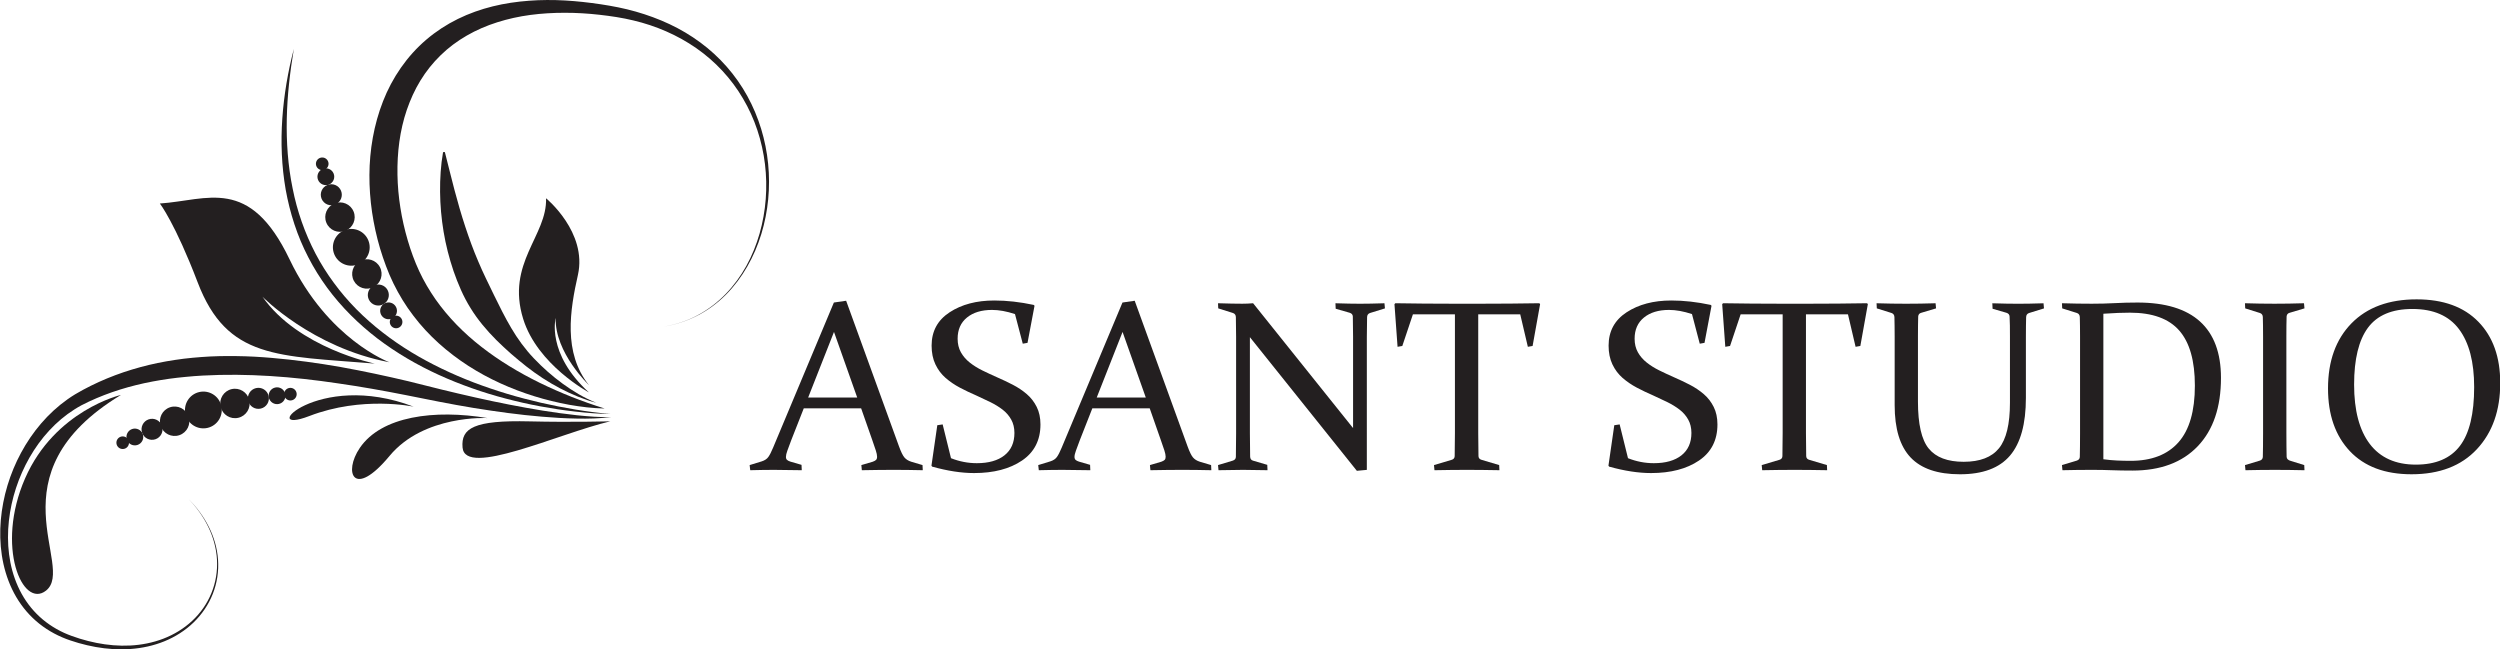 <?xml version="1.0" encoding="utf-8"?>
<!-- Generator: Adobe Illustrator 16.0.3, SVG Export Plug-In . SVG Version: 6.00 Build 0)  -->
<!DOCTYPE svg PUBLIC "-//W3C//DTD SVG 1.1//EN" "http://www.w3.org/Graphics/SVG/1.1/DTD/svg11.dtd">
<svg version="1.1" id="ASANT_STUDIO" xmlns="http://www.w3.org/2000/svg" xmlns:xlink="http://www.w3.org/1999/xlink" x="0px"
	 y="0px" width="455.025px" height="118.188px" viewBox="0 0 455.025 118.188" enable-background="new 0 0 455.025 118.188"
	 xml:space="preserve">
<g>
	<g id="Flower">
		<path fill="#231F20" d="M111.236,75.896c-1.045,0.058-2.089,0.008-3.13-0.054c-1.042-0.067-2.081-0.154-3.118-0.264
			c-2.073-0.223-4.137-0.516-6.194-0.839c-4.113-0.672-8.204-1.478-12.268-2.396c-2.031-0.463-4.063-0.926-6.085-1.426l-6.091-1.521
			c-4.088-0.966-8.203-1.85-12.354-2.596c-4.152-0.73-8.346-1.303-12.572-1.663c-2.112-0.181-4.235-0.3-6.365-0.324
			c-2.13-0.034-4.267,0.007-6.397,0.17c-1.065,0.077-2.133,0.179-3.197,0.304c-1.063,0.135-2.124,0.295-3.181,0.479
			c-2.114,0.366-4.207,0.874-6.266,1.495c-2.061,0.623-4.078,1.382-6.036,2.268c-0.979,0.443-1.942,0.924-2.888,1.432
			c-0.953,0.508-1.903,1.078-2.797,1.711c-3.587,2.535-6.424,5.955-8.464,9.734C1.79,86.195,0.52,90.381,0.147,94.654
			c-0.184,2.139-0.135,4.299,0.188,6.421c0.324,2.122,0.93,4.214,1.86,6.158c0.928,1.944,2.192,3.737,3.748,5.231
			c1.552,1.5,3.389,2.682,5.353,3.526c0.491,0.214,0.99,0.403,1.497,0.574c0.503,0.169,1.003,0.327,1.518,0.476
			c1.017,0.291,2.05,0.53,3.092,0.719c2.084,0.373,4.217,0.52,6.333,0.369c2.115-0.15,4.215-0.603,6.181-1.403
			c1.963-0.8,3.791-1.952,5.313-3.427s2.739-3.26,3.509-5.229c0.772-1.966,1.093-4.104,0.944-6.203
			c-0.146-2.103-0.752-4.155-1.699-6.022c-0.945-1.875-2.221-3.564-3.688-5.053c1.443,1.51,2.691,3.215,3.604,5.094
			c0.914,1.873,1.48,3.92,1.594,5.996c0.115,2.074-0.232,4.168-1.02,6.084c-0.781,1.916-1.998,3.646-3.512,5.051
			c-1.512,1.408-3.31,2.494-5.229,3.232c-1.926,0.739-3.974,1.141-6.029,1.244c-2.062,0.107-4.131-0.076-6.153-0.479
			c-1.012-0.202-2.013-0.457-3-0.76c-0.982-0.308-1.964-0.646-2.888-1.068c-1.858-0.848-3.565-2.012-4.99-3.453
			c-1.43-1.438-2.575-3.146-3.403-4.994c-1.667-3.709-2.095-7.898-1.651-11.939c0.446-4.053,1.752-8.006,3.763-11.533
			c2.016-3.52,4.79-6.616,8.164-8.745c0.838-0.54,1.712-0.998,2.633-1.423c0.924-0.43,1.859-0.83,2.809-1.196
			c1.896-0.731,3.844-1.332,5.816-1.819c1.974-0.49,3.979-0.853,5.994-1.142c1.008-0.14,2.021-0.255,3.037-0.347
			c1.015-0.101,2.032-0.18,3.052-0.235c8.167-0.447,16.438,0.196,24.642,1.421c4.106,0.587,8.203,1.314,12.288,2.124l6.151,1.222
			c2.063,0.395,4.126,0.784,6.2,1.119c4.146,0.672,8.313,1.251,12.501,1.598c2.095,0.183,4.191,0.305,6.291,0.342
			c1.052,0.02,2.104,0.021,3.151-0.021C109.149,76.115,110.201,76.057,111.236,75.896"/>
		<path fill="#231F20" d="M111.113,75.353c-4.266-0.371-8.483-1.103-12.644-2.046c-2.077-0.483-4.143-1.018-6.181-1.633
			c-2.039-0.614-4.055-1.301-6.041-2.053c-3.971-1.521-7.814-3.352-11.434-5.545c-1.807-1.104-3.55-2.304-5.214-3.601
			c-1.667-1.292-3.253-2.688-4.73-4.186c-1.479-1.499-2.852-3.103-4.093-4.797c-1.25-1.689-2.373-3.474-3.348-5.334
			c-1.947-3.728-3.354-7.739-4.17-11.885c-0.854-4.139-1.146-8.395-1.06-12.646c0.087-4.255,0.578-8.507,1.289-12.731
			c-1.08,4.146-1.807,8.396-2.104,12.694c-0.298,4.296-0.13,8.647,0.614,12.922c0.77,4.264,2.104,8.459,4.121,12.324
			c0.999,1.937,2.15,3.792,3.438,5.551c1.295,1.752,2.722,3.404,4.257,4.944c1.536,1.541,3.177,2.971,4.898,4.292
			c1.728,1.313,3.537,2.516,5.399,3.615c3.729,2.204,7.689,3.977,11.754,5.408c2.029,0.725,4.094,1.35,6.173,1.896
			c2.08,0.547,4.179,1.027,6.29,1.416c2.113,0.39,4.235,0.718,6.368,0.951C106.831,75.156,108.972,75.321,111.113,75.353"/>
		<path fill="#231F20" d="M110.058,74.352c-4.12-1.268-8.071-2.848-11.848-4.689c-3.771-1.853-7.345-4.006-10.57-6.521
			c-3.23-2.504-6.079-5.409-8.369-8.659c-1.131-1.633-2.145-3.34-2.974-5.134c-0.416-0.902-0.791-1.798-1.141-2.749
			c-0.35-0.946-0.666-1.905-0.949-2.874c-0.567-1.938-1.022-3.911-1.331-5.906c-0.318-1.99-0.499-4.004-0.534-6.013
			c-0.068-4.013,0.417-8.039,1.694-11.787c0.646-1.869,1.454-3.677,2.483-5.354c1.024-1.681,2.264-3.229,3.678-4.604
			c2.826-2.767,6.417-4.777,10.313-6.008c1.947-0.618,3.97-1.063,6.025-1.336c2.059-0.272,4.146-0.393,6.243-0.391
			c2.1-0.002,4.203,0.121,6.3,0.358c2.104,0.236,4.182,0.543,6.218,1.039c4.078,0.966,7.994,2.647,11.436,5.042
			c3.442,2.392,6.371,5.532,8.502,9.169c4.305,7.271,5.352,16.386,3.022,24.57c-0.584,2.045-1.384,4.033-2.414,5.898
			c-1.033,1.863-2.3,3.604-3.789,5.133c-1.487,1.527-3.203,2.84-5.089,3.845c-1.885,1.012-3.942,1.688-6.051,2.042
			c2.111-0.338,4.17-1.021,6.069-2.003c1.903-0.984,3.644-2.28,5.156-3.799c1.516-1.521,2.809-3.256,3.876-5.118
			c1.073-1.861,1.92-3.852,2.553-5.906c2.517-8.228,1.646-17.485-2.544-25.112c-2.091-3.809-5.036-7.158-8.551-9.751
			c-1.756-1.299-3.646-2.416-5.622-3.345c-1.977-0.93-4.035-1.679-6.133-2.278c-2.102-0.603-4.252-1.01-6.388-1.336
			c-2.146-0.317-4.31-0.564-6.488-0.688c-2.179-0.122-4.375-0.12-6.575,0.049c-2.197,0.164-4.401,0.48-6.573,1.019
			c-2.171,0.537-4.313,1.288-6.354,2.292c-2.041,1.003-3.982,2.263-5.735,3.758c-3.517,2.991-6.22,6.939-7.89,11.226
			c-1.68,4.292-2.449,8.87-2.477,13.405c-0.012,2.269,0.153,4.531,0.479,6.77c0.335,2.235,0.814,4.447,1.459,6.612
			c0.323,1.082,0.686,2.153,1.083,3.211c0.396,1.054,0.846,2.135,1.354,3.161c1.016,2.064,2.214,4.043,3.613,5.857
			c2.766,3.663,6.235,6.697,9.988,9.123c3.767,2.426,7.842,4.238,12.021,5.542c2.094,0.651,4.218,1.167,6.355,1.56
			C105.735,74.051,107.897,74.313,110.058,74.352"/>
		<path fill="#231F20" d="M108.521,73.305c-2.198-0.873-4.224-2.102-6.114-3.473c-1.89-1.377-3.637-2.922-5.229-4.598
			c-1.597-1.673-2.96-3.549-4.121-5.518c-0.586-0.98-1.119-1.987-1.642-2.989l-1.506-3.021c-0.972-2.021-1.986-4.017-2.854-6.1
			c-0.892-2.071-1.667-4.208-2.385-6.384c-0.718-2.175-1.354-4.396-1.954-6.656c-0.604-2.26-1.141-4.556-1.75-6.891l-0.327,0.014
			c-0.417,2.388-0.561,4.803-0.542,7.227c0.024,2.423,0.237,4.854,0.642,7.268c0.399,2.414,1.016,4.803,1.805,7.146
			c0.815,2.33,1.778,4.636,3.103,6.748c1.299,2.122,2.924,4.04,4.67,5.792c0.877,0.873,1.778,1.713,2.7,2.521
			c0.927,0.8,1.862,1.582,2.815,2.329c1.91,1.496,3.939,2.82,6.063,3.938c1.061,0.561,2.146,1.063,3.252,1.514
			C106.248,72.618,107.37,73.024,108.521,73.305"/>
		<path fill="#231F20" d="M70.881,65.937c0,0-11.17-4.091-18.175-18.726C45.41,31.965,37.79,36.458,29.097,37.041
			c0,0,2.758,3.553,6.88,14.348c5.353,14.025,14.561,13.332,32.242,14.789c0,0-13.92-2.813-20.449-12.179
			C47.769,53.999,56.782,63.274,70.881,65.937"/>
		<path fill="#231F20" d="M107.188,71.424c0,0-9.37-5.004-11.967-13.388c-3.144-10.146,4.397-15.131,4.166-21.95
			c0,0,7.55,6.182,5.799,13.96c-1.42,6.308-2.743,14.167,2.02,20.063c0,0-6.239-5.917-6.068-12.236
			C101.135,57.873,99.404,64.336,107.188,71.424"/>
		<path fill="#231F20" d="M111.084,76.68c0,0-6.998,0.203-14.674,0.014c-10.179-0.25-12.521,1.24-12.22,4.76
			C84.661,86.932,101.524,78.956,111.084,76.68"/>
		<path fill="#231F20" d="M88.727,76.094c0,0-11.569-0.654-17.834,6.896c-6.565,7.914-8.44,2.986-5.398-1.473
			C69.433,75.743,79.059,74.482,88.727,76.094"/>
		<path fill="#231F20" d="M75.289,74.018c0,0-9.335-2.02-18.995,1.706C46.634,79.448,57.644,67.284,75.289,74.018"/>
		<path fill="#231F20" d="M22.022,71.878c0,0-12.027,2.789-17.457,15.193c-5.429,12.406-0.458,23.821,3.821,20.419
			C13.866,103.133-1.83,86.327,22.022,71.878"/>
		<path fill="#231F20" d="M67.041,43.754c0.695,1.713-0.127,3.666-1.842,4.36c-1.713,0.695-3.664-0.13-4.361-1.843
			c-0.694-1.713,0.129-3.666,1.843-4.36C64.393,41.216,66.345,42.041,67.041,43.754"/>
		<path fill="#231F20" d="M66.165,45.36c0.43,1.056-0.078,2.256-1.133,2.687c-1.055,0.428-2.257-0.08-2.685-1.133
			c-0.429-1.057,0.08-2.258,1.134-2.686C64.535,43.799,65.737,44.306,66.165,45.36"/>
		<path fill="#231F20" d="M64.36,38.51c0.558,1.371-0.103,2.934-1.473,3.49c-1.371,0.556-2.934-0.104-3.49-1.476
			s0.104-2.933,1.475-3.487C62.243,36.479,63.804,37.139,64.36,38.51"/>
		<path fill="#231F20" d="M63.66,39.795c0.343,0.843-0.063,1.805-0.906,2.146c-0.844,0.345-1.805-0.063-2.146-0.905
			c-0.343-0.846,0.063-1.807,0.905-2.147C62.357,38.546,63.318,38.951,63.66,39.795"/>
		<path fill="#231F20" d="M62.074,34.727C62.47,35.706,62,36.823,61.02,37.22c-0.979,0.397-2.097-0.073-2.492-1.052
			c-0.398-0.979,0.073-2.096,1.053-2.493C60.56,33.277,61.674,33.749,62.074,34.727"/>
		<path fill="#231F20" d="M61.572,35.646c0.245,0.604-0.045,1.288-0.647,1.534c-0.604,0.244-1.29-0.046-1.533-0.648
			c-0.245-0.604,0.045-1.288,0.646-1.532C60.64,34.753,61.327,35.043,61.572,35.646"/>
		<path fill="#231F20" d="M60.725,31.59c0.317,0.783-0.061,1.675-0.843,1.993c-0.783,0.317-1.675-0.061-1.993-0.841
			c-0.318-0.784,0.059-1.678,0.842-1.993C59.514,30.43,60.406,30.806,60.725,31.59"/>
		<path fill="#231F20" d="M60.324,32.323c0.195,0.481-0.037,1.031-0.519,1.228c-0.481,0.197-1.032-0.036-1.229-0.519
			c-0.195-0.481,0.036-1.031,0.52-1.229C59.58,31.61,60.128,31.843,60.324,32.323"/>
		<path fill="#231F20" d="M59.75,29.478c0.185,0.606-0.158,1.247-0.766,1.435c-0.606,0.184-1.248-0.158-1.434-0.767
			c-0.185-0.604,0.158-1.247,0.767-1.432C58.923,28.528,59.565,28.871,59.75,29.478"/>
		<path fill="#231F20" d="M59.4,29.999c0.114,0.374-0.1,0.769-0.471,0.882c-0.373,0.113-0.769-0.097-0.881-0.471
			c-0.113-0.373,0.097-0.769,0.472-0.883C58.892,29.415,59.288,29.626,59.4,29.999"/>
		<path fill="#231F20" d="M69.147,48.621c-0.688-1.313-2.308-1.816-3.616-1.129c-1.311,0.686-1.815,2.305-1.129,3.613
			c0.688,1.313,2.305,1.816,3.615,1.13C69.327,51.55,69.832,49.931,69.147,48.621"/>
		<path fill="#231F20" d="M67.711,48.326c-0.422-0.81-1.418-1.118-2.225-0.696c-0.807,0.423-1.116,1.419-0.694,2.226
			c0.422,0.809,1.418,1.118,2.226,0.695C67.824,50.128,68.134,49.132,67.711,48.326"/>
		<path fill="#231F20" d="M70.554,52.812c-0.489-0.937-1.646-1.298-2.582-0.808c-0.937,0.491-1.298,1.646-0.809,2.582
			c0.489,0.937,1.646,1.298,2.583,0.808C70.684,54.903,71.044,53.748,70.554,52.812"/>
		<path fill="#231F20" d="M69.531,52.601c-0.303-0.576-1.014-0.798-1.59-0.497c-0.575,0.303-0.799,1.013-0.497,1.589
			c0.303,0.576,1.014,0.8,1.59,0.497C69.61,53.887,69.832,53.177,69.531,52.601"/>
		<path fill="#231F20" d="M72.078,55.868c-0.393-0.749-1.316-1.039-2.065-0.646c-0.748,0.393-1.037,1.317-0.646,2.066
			c0.391,0.749,1.316,1.037,2.064,0.645C72.182,57.542,72.471,56.617,72.078,55.868"/>
		<path fill="#231F20" d="M71.259,55.698c-0.241-0.461-0.813-0.639-1.271-0.396c-0.462,0.242-0.639,0.811-0.396,1.271
			c0.24,0.461,0.811,0.64,1.271,0.396C71.322,56.728,71.5,56.159,71.259,55.698"/>
		<path fill="#231F20" d="M73.06,57.977c-0.345-0.533-1.055-0.688-1.587-0.342c-0.533,0.343-0.687,1.054-0.342,1.586
			c0.344,0.534,1.055,0.688,1.585,0.341C73.251,59.219,73.404,58.509,73.06,57.977"/>
		<path fill="#231F20" d="M72.437,57.906c-0.212-0.327-0.647-0.423-0.977-0.211c-0.328,0.211-0.423,0.65-0.211,0.979
			c0.211,0.328,0.648,0.421,0.979,0.21C72.554,58.671,72.648,58.234,72.437,57.906"/>
		<path fill="#231F20" d="M37.782,77.878c-1.801,0.422-3.603-0.692-4.025-2.494c-0.423-1.799,0.694-3.603,2.494-4.024
			c1.801-0.422,3.603,0.694,4.023,2.495C40.698,75.653,39.581,77.456,37.782,77.878"/>
		<path fill="#231F20" d="M36.329,76.765c-1.107,0.259-2.218-0.427-2.479-1.534c-0.26-1.107,0.428-2.217,1.535-2.479
			c1.108-0.26,2.218,0.428,2.477,1.535C38.124,75.396,37.437,76.504,36.329,76.765"/>
		<path fill="#231F20" d="M43.377,76.042c-1.44,0.338-2.882-0.558-3.221-1.996c-0.339-1.44,0.555-2.881,1.994-3.219
			c1.44-0.341,2.883,0.555,3.221,1.993C45.709,74.26,44.816,75.704,43.377,76.042"/>
		<path fill="#231F20" d="M42.215,75.149c-0.887,0.208-1.773-0.34-1.981-1.227s0.343-1.773,1.229-1.982
			c0.886-0.208,1.771,0.343,1.98,1.229C43.65,74.055,43.1,74.941,42.215,75.149"/>
		<path fill="#231F20" d="M47.467,74.365c-1.027,0.241-2.057-0.396-2.299-1.427c-0.242-1.026,0.396-2.06,1.426-2.3
			c1.027-0.241,2.058,0.396,2.3,1.426C49.136,73.095,48.495,74.124,47.467,74.365"/>
		<path fill="#231F20" d="M46.637,73.727c-0.634,0.148-1.268-0.243-1.416-0.876c-0.147-0.634,0.243-1.267,0.877-1.415
			c0.633-0.146,1.268,0.244,1.416,0.875C47.663,72.946,47.271,73.581,46.637,73.727"/>
		<path fill="#231F20" d="M50.775,73.518c-0.822,0.193-1.646-0.314-1.839-1.141c-0.193-0.822,0.316-1.646,1.14-1.84
			c0.822-0.193,1.646,0.315,1.842,1.139C52.108,72.501,51.599,73.323,50.775,73.518"/>
		<path fill="#231F20" d="M50.111,73.008c-0.507,0.119-1.014-0.195-1.133-0.701c-0.119-0.508,0.195-1.014,0.702-1.133
			c0.506-0.119,1.013,0.195,1.131,0.701C50.933,72.383,50.617,72.889,50.111,73.008"/>
		<path fill="#231F20" d="M53.013,72.881c-0.628,0.086-1.209-0.351-1.298-0.979c-0.088-0.627,0.35-1.208,0.978-1.297
			s1.208,0.351,1.295,0.979C54.077,72.211,53.641,72.792,53.013,72.881"/>
		<path fill="#231F20" d="M52.551,72.456c-0.385,0.055-0.742-0.216-0.799-0.604c-0.055-0.387,0.216-0.745,0.603-0.797
			c0.386-0.055,0.743,0.214,0.798,0.602C53.208,72.044,52.937,72.4,52.551,72.456"/>
		<path fill="#231F20" d="M32.647,79.206c1.4-0.478,2.149-1.996,1.674-3.396c-0.475-1.398-1.995-2.149-3.396-1.676
			c-1.401,0.477-2.15,1.996-1.676,3.396C29.726,78.932,31.246,79.682,32.647,79.206"/>
		<path fill="#231F20" d="M33.161,77.835c0.862-0.293,1.323-1.229,1.03-2.09c-0.293-0.863-1.229-1.324-2.091-1.031
			c-0.862,0.293-1.325,1.229-1.032,2.09C31.362,77.667,32.299,78.128,33.161,77.835"/>
		<path fill="#231F20" d="M28.289,79.95c1.002-0.341,1.537-1.428,1.195-2.428c-0.339-1.001-1.425-1.536-2.427-1.195
			c-1,0.34-1.535,1.426-1.196,2.428C26.202,79.754,27.289,80.29,28.289,79.95"/>
		<path fill="#231F20" d="M28.656,78.971c0.616-0.209,0.945-0.877,0.735-1.495c-0.209-0.615-0.877-0.944-1.493-0.734
			c-0.615,0.208-0.945,0.878-0.736,1.492C27.373,78.852,28.04,79.18,28.656,78.971"/>
		<path fill="#231F20" d="M25.034,80.983c0.8-0.271,1.229-1.141,0.957-1.939c-0.271-0.799-1.142-1.229-1.941-0.957
			c-0.8,0.271-1.229,1.142-0.956,1.939C23.365,80.827,24.234,81.256,25.034,80.983"/>
		<path fill="#231F20" d="M25.328,80.198c0.491-0.167,0.756-0.699,0.589-1.193s-0.703-0.756-1.194-0.588
			c-0.493,0.166-0.757,0.701-0.59,1.191C24.301,80.103,24.836,80.368,25.328,80.198"/>
		<path fill="#231F20" d="M22.799,81.628c0.579-0.256,0.842-0.938,0.583-1.518c-0.256-0.579-0.936-0.84-1.514-0.583
			c-0.581,0.259-0.842,0.937-0.583,1.519C21.541,81.626,22.22,81.883,22.799,81.628"/>
		<path fill="#231F20" d="M22.964,81.023c0.356-0.157,0.518-0.575,0.358-0.933c-0.156-0.356-0.575-0.52-0.932-0.358
			c-0.356,0.159-0.519,0.576-0.357,0.935C22.191,81.021,22.608,81.18,22.964,81.023"/>
	</g>
	<g>
		<path fill="#231F20" d="M154.005,54.74l9.615,26.488c0.36,0.996,0.689,1.671,0.984,2.024c0.297,0.354,0.719,0.617,1.27,0.791
			l2.034,0.604l0.043,0.935c-1.892-0.043-3.646-0.065-5.263-0.065c-1.646,0-3.589,0.021-5.826,0.065l-0.087-0.935l2.06-0.604
			c0.286-0.103,0.492-0.213,0.614-0.336c0.123-0.123,0.188-0.313,0.188-0.574c0-0.287-0.076-0.666-0.229-1.137
			c-0.148-0.471-0.362-1.096-0.638-1.873l-2.037-5.808h-10.438l-2.274,5.783c-0.304,0.812-0.542,1.45-0.716,1.928
			c-0.173,0.478-0.259,0.854-0.259,1.126c0,0.246,0.065,0.432,0.205,0.555c0.137,0.123,0.344,0.227,0.615,0.313l2.017,0.585
			l0.044,0.977c-2.053-0.043-3.729-0.064-5.026-0.064s-2.75,0.021-4.353,0.064l-0.108-0.934l2.188-0.671
			c0.549-0.173,0.951-0.438,1.213-0.802c0.26-0.361,0.549-0.924,0.865-1.689l11.067-26.424L154.005,54.74z M147.094,72.35h8.925
			l-4.224-11.935L147.094,72.35z"/>
		<path fill="#231F20" d="M184.738,57.167c-1.516-0.505-2.909-0.758-4.18-0.758c-1.906,0-3.427,0.462-4.562,1.387
			c-1.134,0.924-1.698,2.209-1.698,3.854c0,0.938,0.196,1.764,0.595,2.471c0.396,0.708,0.932,1.328,1.603,1.861
			c0.674,0.534,1.437,1.013,2.286,1.432c0.853,0.419,1.732,0.83,2.644,1.232c0.997,0.435,1.965,0.894,2.9,1.375
			c0.938,0.484,1.787,1.05,2.546,1.7c0.76,0.649,1.364,1.429,1.818,2.339c0.456,0.91,0.684,1.972,0.684,3.186
			c0,2.875-1.124,5.066-3.366,6.583c-2.246,1.516-5.151,2.272-8.721,2.272c-2.296,0-4.837-0.39-7.624-1.169l-0.13-0.174l1.063-7.363
			l0.976-0.15l1.518,6.149c1.529,0.606,3.099,0.909,4.699,0.909c2.151,0,3.83-0.477,5.035-1.43c1.205-0.953,1.811-2.312,1.811-4.072
			c0-0.923-0.195-1.735-0.585-2.438c-0.392-0.698-0.913-1.303-1.569-1.808c-0.658-0.505-1.405-0.964-2.242-1.375
			c-0.838-0.412-1.705-0.819-2.6-1.224c-1.012-0.435-1.992-0.902-2.945-1.407c-0.953-0.506-1.815-1.094-2.589-1.766
			c-0.773-0.674-1.39-1.495-1.853-2.471c-0.463-0.974-0.692-2.109-0.692-3.411c0-2.611,1.094-4.635,3.282-6.063
			c2.188-1.43,4.896-2.146,8.133-2.146c2.281,0,4.671,0.269,7.169,0.803l0.15,0.15l-1.276,6.757l-0.866,0.152L184.738,57.167z"/>
		<path fill="#231F20" d="M206.527,54.74l9.616,26.488c0.361,0.996,0.688,1.671,0.986,2.024c0.295,0.354,0.718,0.617,1.267,0.791
			l2.037,0.604l0.043,0.935c-1.894-0.043-3.646-0.065-5.264-0.065c-1.646,0-3.59,0.021-5.826,0.065l-0.087-0.935l2.059-0.604
			c0.288-0.103,0.494-0.213,0.617-0.336c0.122-0.123,0.184-0.313,0.184-0.574c0-0.287-0.076-0.666-0.227-1.137
			c-0.152-0.471-0.366-1.096-0.643-1.873l-2.033-5.808h-10.44l-2.273,5.783c-0.304,0.812-0.54,1.45-0.715,1.928
			c-0.174,0.478-0.261,0.854-0.261,1.126c0,0.246,0.069,0.432,0.206,0.555c0.138,0.123,0.343,0.227,0.618,0.313l2.014,0.585
			l0.043,0.977c-2.05-0.043-3.725-0.064-5.022-0.064c-1.297,0-2.751,0.021-4.354,0.064l-0.105-0.934l2.187-0.671
			c0.549-0.173,0.953-0.438,1.213-0.802c0.262-0.361,0.549-0.924,0.867-1.689l11.067-26.424L206.527,54.74z M199.617,72.35h8.926
			l-4.226-11.935L199.617,72.35z"/>
		<path fill="#231F20" d="M227.493,61.368v17.501c0,1.703,0.016,3.117,0.044,4.243c0.016,0.404,0.194,0.65,0.541,0.736l2.577,0.758
			l0.044,0.977c-1.806-0.043-3.285-0.064-4.438-0.064c-1.126,0-2.62,0.021-4.483,0.064l-0.086-0.934l2.663-0.801
			c0.376-0.115,0.57-0.34,0.585-0.672c0.028-1.168,0.043-2.604,0.043-4.309V61.303c0-1.444-0.015-2.642-0.043-3.595
			c-0.015-0.375-0.188-0.621-0.521-0.737l-2.687-0.844l-0.043-0.934c1.861,0.06,3.334,0.087,4.418,0.087
			c0.649,0,1.307-0.027,1.971-0.087l18.194,22.723V61.217c0-1.4-0.016-2.606-0.045-3.617c-0.015-0.332-0.201-0.556-0.563-0.671
			l-2.557-0.736l-0.043-0.997c1.849,0.06,3.343,0.087,4.482,0.087c1.153,0,2.635-0.027,4.438-0.087l0.088,0.934l-2.729,0.844
			c-0.331,0.116-0.506,0.361-0.521,0.737c-0.028,0.953-0.045,2.149-0.045,3.595V85.52l-1.816,0.173L227.493,61.368z"/>
		<path fill="#231F20" d="M266.979,85.519c-1.776,0-3.74,0.021-5.892,0.065l-0.087-0.935l3.203-0.952
			c0.361-0.102,0.551-0.324,0.563-0.672c0.028-1.098,0.045-2.498,0.045-4.2V57.209h-7.646l-1.93,5.762l-0.865,0.151l-0.563-7.753
			l0.151-0.176c3.552,0.06,6.95,0.087,10.199,0.087h5.782c3.234,0,6.649-0.027,10.244-0.087l0.131,0.176l-1.363,7.602l-0.865,0.151
			l-1.388-5.913h-7.644v21.616c0,1.702,0.016,3.104,0.045,4.2c0.015,0.348,0.201,0.57,0.563,0.672l3.205,0.952l0.043,0.935
			C270.676,85.54,268.696,85.519,266.979,85.519z"/>
		<path fill="#231F20" d="M307.958,57.167c-1.518-0.505-2.908-0.758-4.182-0.758c-1.905,0-3.426,0.462-4.56,1.387
			c-1.136,0.924-1.7,2.209-1.7,3.854c0,0.938,0.198,1.764,0.596,2.471c0.396,0.708,0.935,1.328,1.604,1.861
			c0.671,0.534,1.433,1.013,2.285,1.432s1.729,0.83,2.644,1.232c0.996,0.435,1.963,0.894,2.901,1.375
			c0.938,0.483,1.785,1.05,2.545,1.7c0.759,0.649,1.362,1.429,1.817,2.339s0.684,1.972,0.684,3.186c0,2.875-1.123,5.066-3.367,6.583
			c-2.244,1.516-5.151,2.272-8.718,2.272c-2.296,0-4.838-0.39-7.624-1.169l-0.13-0.174l1.062-7.363l0.976-0.15l1.519,6.149
			c1.53,0.606,3.098,0.909,4.699,0.909c2.149,0,3.83-0.477,5.036-1.43c1.203-0.953,1.81-2.312,1.81-4.072
			c0-0.923-0.195-1.735-0.586-2.438c-0.39-0.698-0.914-1.303-1.57-1.808c-0.657-0.505-1.402-0.964-2.239-1.375
			c-0.839-0.412-1.704-0.819-2.603-1.224c-1.01-0.435-1.991-0.902-2.944-1.407c-0.953-0.506-1.813-1.094-2.588-1.766
			c-0.771-0.674-1.39-1.495-1.853-2.471c-0.461-0.975-0.692-2.109-0.692-3.411c0-2.611,1.094-4.635,3.28-6.063
			c2.188-1.429,4.896-2.146,8.133-2.146c2.283,0,4.672,0.269,7.171,0.803l0.151,0.15l-1.277,6.757l-0.867,0.152L307.958,57.167z"/>
		<path fill="#231F20" d="M326.63,85.519c-1.775,0-3.74,0.021-5.895,0.065l-0.086-0.935l3.205-0.952
			c0.361-0.102,0.549-0.324,0.563-0.672c0.026-1.098,0.044-2.498,0.044-4.2V57.209h-7.646l-1.928,5.762l-0.867,0.151l-0.563-7.753
			l0.148-0.176c3.554,0.06,6.953,0.087,10.201,0.087h5.783c3.232,0,6.646-0.027,10.245-0.087l0.13,0.176l-1.363,7.602l-0.867,0.151
			l-1.387-5.913h-7.646v21.616c0,1.702,0.017,3.104,0.045,4.2c0.015,0.348,0.2,0.57,0.563,0.672l3.205,0.952l0.043,0.935
			C330.324,85.54,328.347,85.519,326.63,85.519z"/>
		<path fill="#231F20" d="M341.552,55.195c1.86,0.06,3.65,0.087,5.371,0.087c1.73,0,3.521-0.027,5.372-0.087l0.087,0.934
			l-2.688,0.801c-0.348,0.086-0.534,0.312-0.563,0.671c-0.017,0.505-0.024,1.059-0.032,1.657s-0.012,1.252-0.012,1.96v11.848
			c0,4.13,0.655,6.993,1.973,8.588c1.313,1.599,3.43,2.396,6.346,2.396c2.96,0,5.104-0.822,6.435-2.469
			c1.326-1.646,1.991-4.397,1.991-8.251v-12.11c0-0.708-0.004-1.361-0.011-1.96c-0.009-0.601-0.023-1.152-0.056-1.657
			c-0.016-0.332-0.201-0.556-0.563-0.671l-2.532-0.736l-0.045-0.996c1.834,0.059,3.406,0.086,4.724,0.086
			c1.256,0,2.787-0.027,4.592-0.086l0.086,0.933l-2.729,0.844c-0.332,0.116-0.507,0.361-0.521,0.737
			c-0.014,0.477-0.023,1.011-0.031,1.603c-0.008,0.593-0.012,1.256-0.012,1.992v11.111c0,4.734-0.963,8.236-2.892,10.504
			c-1.93,2.268-4.964,3.398-9.106,3.398c-4.059,0-7.055-1.021-8.989-3.063c-1.935-2.043-2.899-5.215-2.899-9.521V61.303
			c0-0.736-0.004-1.4-0.014-1.992c-0.007-0.592-0.018-1.126-0.029-1.603c-0.018-0.375-0.188-0.621-0.521-0.737l-2.686-0.843
			L341.552,55.195z"/>
		<path fill="#231F20" d="M380.754,85.519c-1.746,0-3.536,0.021-5.369,0.065l-0.087-0.935l2.664-0.801
			c0.375-0.115,0.568-0.339,0.584-0.671c0.016-0.577,0.023-1.225,0.031-1.938c0.009-0.716,0.013-1.507,0.013-2.372V61.302
			c0-0.736-0.004-1.4-0.013-1.992c-0.008-0.592-0.018-1.126-0.031-1.603c-0.016-0.375-0.188-0.621-0.521-0.737l-2.685-0.842
			l-0.043-0.934c1.86,0.06,3.675,0.087,5.435,0.087c1.442,0,2.834-0.035,4.178-0.107c1.341-0.072,2.722-0.108,4.134-0.108
			c5.052,0,8.845,1.152,11.384,3.455c2.54,2.304,3.811,5.724,3.811,10.255c0,5.345-1.411,9.491-4.229,12.443
			c-2.819,2.953-6.778,4.43-11.87,4.43c-1.399,0-2.646-0.021-3.744-0.063C383.293,85.54,382.08,85.519,380.754,85.519z
			 M382.833,83.59c0.854,0.117,1.688,0.19,2.504,0.229c0.813,0.036,1.635,0.057,2.458,0.057c3.813,0,6.715-1.123,8.706-3.369
			c1.992-2.246,2.988-5.688,2.988-10.32c0-4.505-0.943-7.844-2.838-10.018c-1.893-2.173-4.889-3.26-8.988-3.26
			c-0.646,0-1.366,0.016-2.153,0.044c-0.786,0.027-1.681,0.079-2.677,0.15V83.59L382.833,83.59z"/>
		<path fill="#231F20" d="M416.146,78.869c0,0.864,0.004,1.652,0.012,2.359c0.008,0.708,0.021,1.353,0.031,1.929
			c0.016,0.36,0.269,0.605,0.76,0.735l2.447,0.758l0.043,0.935c-1.862-0.043-3.653-0.065-5.371-0.065
			c-1.748,0-3.539,0.021-5.371,0.065l-0.088-0.935l2.664-0.801c0.36-0.101,0.557-0.325,0.584-0.671
			c0.016-0.577,0.026-1.225,0.033-1.938c0.008-0.714,0.012-1.506,0.012-2.371V61.304c0-0.736-0.004-1.4-0.012-1.992
			c-0.007-0.592-0.021-1.126-0.033-1.603c-0.014-0.375-0.187-0.621-0.52-0.737l-2.688-0.844l-0.043-0.934
			c1.862,0.06,3.652,0.087,5.373,0.087c1.73,0,3.521-0.027,5.371-0.087l0.086,0.934l-2.688,0.801
			c-0.346,0.086-0.532,0.312-0.563,0.671c-0.015,0.505-0.024,1.059-0.033,1.657c-0.008,0.599-0.01,1.252-0.01,1.96L416.146,78.869
			L416.146,78.869z"/>
		<path fill="#231F20" d="M455.068,69.707c0,4.996-1.418,9.014-4.254,12.053c-2.836,3.041-6.801,4.56-11.894,4.56
			c-4.834,0-8.575-1.401-11.225-4.212c-2.646-2.809-3.973-6.608-3.973-11.402c0-4.996,1.426-8.949,4.272-11.858
			c2.851-2.909,6.803-4.365,11.853-4.365c4.85,0,8.597,1.361,11.244,4.083C453.743,61.285,455.068,65,455.068,69.707z
			 M428.471,69.99c0,4.708,0.953,8.313,2.857,10.818c1.906,2.505,4.7,3.758,8.384,3.758c3.624,0,6.3-1.138,8.023-3.41
			c1.727-2.273,2.588-5.845,2.588-10.712c0-4.563-0.918-8.069-2.751-10.524c-1.834-2.454-4.664-3.684-8.489-3.684
			c-3.711,0-6.407,1.139-8.091,3.412C429.313,61.92,428.471,65.368,428.471,69.99z"/>
	</g>
	<g display="none">
		<path display="inline" fill="#231F20" d="M138.956,100.799h5.34v-9.533h1.222v9.533h5.337v-9.533h1.222v10.551h-14.34V91.266
			h1.222L138.956,100.799L138.956,100.799z"/>
		<path display="inline" fill="#231F20" d="M156.229,96.277l5.174-5.011h1.67l-3.951,3.811l4.422,6.74h-1.364l-3.952-5.887
			l-1.996,1.895v3.992h-1.222V91.266h1.222L156.229,96.277L156.229,96.277z"/>
		<path display="inline" fill="#231F20" d="M174.256,96.544c0,3.34-1.938,5.561-4.891,5.561c-2.688,0-4.889-1.874-4.889-5.561
			c0-3.076,1.63-5.563,4.889-5.563C172.665,90.982,174.256,93.446,174.256,96.544z M165.78,96.544c0,2.627,1.243,4.459,3.586,4.459
			c2.566,0,3.585-2.199,3.585-4.459c0-2.485-0.998-4.461-3.585-4.461C166.801,92.081,165.78,94.26,165.78,96.544z"/>
		<path display="inline" fill="#231F20" d="M184.804,91.267v10.551h-1.224v-9.53h-4.866v1.975c0,1.468-0.081,3.484-0.203,4.502
			c-0.245,2.099-0.938,3.138-2.241,3.138c-0.265,0-0.632-0.041-0.896-0.144v-0.998c0.242,0.062,0.608,0.082,0.73,0.082
			c0.306,0,0.611-0.224,0.876-0.692c0.388-0.672,0.51-2.627,0.51-8.881L184.804,91.267L184.804,91.267z"/>
		<path display="inline" fill="#231F20" d="M187.961,94.465c0.184-2.485,2.035-3.483,4.339-3.483c2.139,0,3.829,0.835,3.829,3.278
			v5.744c0,0.672,0.123,0.998,0.551,0.998c0.162,0,0.427-0.082,0.73-0.186v0.958c-0.306,0.104-0.73,0.203-0.957,0.203
			c-0.997,0-1.426-0.326-1.548-1.629h-0.041c-0.937,1.12-2.343,1.751-3.87,1.751c-1.854,0-3.521-0.998-3.521-3.035
			c0-1.771,1.223-2.852,3.688-3.177l2.344-0.306c1.037-0.146,1.403-0.408,1.403-1.365c0-1.243-0.731-2.139-2.628-2.139
			c-1.688,0-2.852,0.549-3.075,2.383h-1.242L187.961,94.465L187.961,94.465z M191.748,96.868c-1.854,0.121-2.974,0.813-2.974,2.238
			c0,1.284,1.12,1.896,2.28,1.896c1.937,0,3.851-0.938,3.851-3.076v-1.649C194.377,96.563,193.258,96.766,191.748,96.868z"/>
		<path display="inline" fill="#231F20" d="M212.484,94.586c-0.429-1.567-1.509-2.506-3.138-2.506c-2.506,0-3.544,2.28-3.544,4.479
			c0,2.22,1.018,4.44,3.544,4.44c1.813,0,2.953-1.08,3.238-2.832h1.305c-0.429,2.342-1.896,3.932-4.543,3.932
			c-3.36,0-4.85-2.424-4.85-5.541c0-2.934,1.689-5.581,4.85-5.581c2.424,0,4.013,1.161,4.379,3.604h-1.241V94.586z"/>
		<path display="inline" fill="#231F20" d="M225.62,96.544c0,3.34-1.936,5.561-4.89,5.561c-2.688,0-4.889-1.874-4.889-5.561
			c0-3.076,1.631-5.563,4.889-5.563C224.031,90.982,225.62,93.446,225.62,96.544z M217.146,96.544c0,2.627,1.243,4.459,3.585,4.459
			c2.567,0,3.586-2.199,3.586-4.459c0-2.485-0.998-4.461-3.586-4.461C218.164,92.081,217.146,94.26,217.146,96.544z"/>
		<path display="inline" fill="#231F20" d="M228.063,91.267h4.908c1.793,0,2.813,1.243,2.813,2.362c0,1.305-0.551,2.221-1.648,2.605
			c1.141,0.309,2.118,1.184,2.118,2.566c0,1.996-1.487,3.016-3.075,3.016h-5.113L228.063,91.267L228.063,91.267z M229.285,95.809
			h3.138c1.102,0,2.141-0.551,2.141-1.729c0-1.283-0.813-1.793-2.403-1.793h-2.872L229.285,95.809L229.285,95.809z M229.285,100.799
			h3.401c1.385,0,2.26-0.713,2.26-1.938c0-1.507-1.2-2.035-2.586-2.035h-3.075V100.799L229.285,100.799z"/>
		<path display="inline" fill="#231F20" d="M239.918,105.973h-1.226V91.266h1.226v1.854h0.038c0.715-1.387,2.322-2.141,3.668-2.141
			c3.4,0,4.768,2.424,4.768,5.54c0,2.954-1.486,5.582-4.705,5.582c-1.486,0-2.994-0.69-3.769-1.976V105.973z M239.918,96.685
			c0,2.28,1.263,4.317,3.563,4.317c2.058,0,3.604-1.873,3.604-4.276c0-2.546-1.08-4.646-3.604-4.646
			C241.362,92.081,239.918,93.711,239.918,96.685z"/>
		<path display="inline" fill="#231F20" d="M251.647,96.829c0,2.26,1.203,4.174,3.545,4.174c1.589,0,2.832-0.875,3.197-2.424h1.364
			c-0.61,1.996-1.873,3.522-4.563,3.522c-3.381,0-4.848-2.401-4.848-5.521c0-3.076,1.833-5.604,4.848-5.604
			c2.896,0,4.646,2.037,4.646,5.848h-8.188L251.647,96.829L251.647,96.829z M258.532,95.809c0-2.059-1.141-3.729-3.342-3.729
			c-2.158,0-3.299,1.73-3.543,3.729H258.532L258.532,95.809z"/>
		<path display="inline" fill="#231F20" d="M263.868,91.267l3.564,9.166l3.543-9.166h1.59v10.551h-1.223v-8.637l-3.359,8.637h-1.121
			l-3.359-8.637v8.637h-1.225V91.267H263.868z"/>
		<path display="inline" fill="#231F20" d="M276.313,96.829c0,2.26,1.201,4.174,3.543,4.174c1.59,0,2.832-0.875,3.199-2.424h1.364
			c-0.61,1.996-1.874,3.522-4.563,3.522c-3.381,0-4.848-2.401-4.848-5.521c0-3.076,1.834-5.604,4.848-5.604
			c2.896,0,4.646,2.037,4.646,5.848h-8.189V96.829L276.313,96.829z M283.198,95.809c0-2.059-1.141-3.729-3.342-3.729
			c-2.158,0-3.299,1.73-3.543,3.729H283.198L283.198,95.809z"/>
		<path display="inline" fill="#231F20" d="M288.228,95.687h5.867v-4.42h1.223v10.551h-1.223v-5.11h-5.867v5.11h-1.222V91.267h1.222
			V95.687z"/>
		<path display="inline" fill="#231F20" d="M299.593,95.687h5.866v-4.42h1.222v10.551h-1.222v-5.11h-5.866v5.11h-1.225V91.267h1.225
			V95.687z"/>
		<path display="inline" fill="#231F20" d="M318.964,96.544c0,3.34-1.938,5.561-4.891,5.561c-2.688,0-4.889-1.874-4.889-5.561
			c0-3.076,1.629-5.563,4.889-5.563C317.374,90.982,318.964,93.446,318.964,96.544z M310.49,96.544c0,2.627,1.241,4.459,3.584,4.459
			c2.565,0,3.585-2.199,3.585-4.459c0-2.485-0.998-4.461-3.585-4.461C311.51,92.081,310.49,94.26,310.49,96.544z"/>
		<path display="inline" fill="#231F20" d="M322.629,100.188l6.027-8.921h1.346v10.551h-1.224v-8.921l-6.01,8.921h-1.363V91.267
			h1.224V100.188L322.629,100.188z M323.565,87.622c0.224,1.118,1.019,1.647,2.139,1.647c1.143,0,1.896-0.509,2.181-1.647h0.755
			c-0.186,1.711-1.365,2.563-3.035,2.563c-1.608,0-2.709-0.958-2.832-2.563H323.565z"/>
		<path display="inline" fill="#231F20" d="M346.601,86.765v6.09c0.57-0.998,1.729-1.874,3.178-1.874
			c2.771,0,4.095,2.627,4.095,5.563c0,3.035-1.222,5.562-4.095,5.562c-1.385,0-2.465-0.55-3.178-1.813v5.684h-1.222v-5.725
			c-0.714,1.264-1.793,1.854-3.18,1.854c-2.872,0-4.095-2.563-4.095-5.603c0-2.935,1.324-5.521,4.095-5.521
			c1.446,0,2.606,0.835,3.18,1.833v-6.049H346.601L346.601,86.765z M345.38,96.503c0-2.344-1.08-4.42-2.995-4.42
			c-2.059,0-2.975,2.301-2.975,4.42c0,2.32,0.854,4.5,2.975,4.5C344.481,101.003,345.38,98.782,345.38,96.503z M352.569,96.503
			c0-2.119-0.918-4.42-2.976-4.42c-1.915,0-2.993,2.078-2.993,4.42c0,2.279,0.896,4.5,2.993,4.5
			C351.715,101.003,352.569,98.823,352.569,96.503z"/>
		<path display="inline" fill="#231F20" d="M364.424,91.267v10.551h-1.225v-9.53h-4.868v1.975c0,1.468-0.079,3.484-0.202,4.502
			c-0.244,2.099-0.938,3.138-2.241,3.138c-0.266,0-0.63-0.041-0.896-0.144v-0.998c0.243,0.062,0.61,0.082,0.733,0.082
			c0.306,0,0.607-0.224,0.875-0.692c0.387-0.672,0.51-2.627,0.51-8.881L364.424,91.267L364.424,91.267z"/>
		<path display="inline" fill="#231F20" d="M376.866,96.544c0,3.34-1.936,5.561-4.889,5.561c-2.688,0-4.89-1.874-4.89-5.561
			c0-3.076,1.63-5.563,4.89-5.563C375.278,90.982,376.866,93.446,376.866,96.544z M368.394,96.544c0,2.627,1.242,4.459,3.586,4.459
			c2.565,0,3.584-2.199,3.584-4.459c0-2.485-0.998-4.461-3.584-4.461C369.411,92.081,368.394,94.26,368.394,96.544z"/>
		<path display="inline" fill="#231F20" d="M380.531,105.973h-1.222V91.266h1.222v1.854h0.04c0.714-1.387,2.322-2.141,3.666-2.141
			c3.402,0,4.77,2.424,4.77,5.54c0,2.954-1.486,5.582-4.706,5.582c-1.485,0-2.993-0.69-3.77-1.976V105.973L380.531,105.973z
			 M380.531,96.685c0,2.28,1.265,4.317,3.563,4.317c2.059,0,3.604-1.873,3.604-4.276c0-2.546-1.08-4.646-3.604-4.646
			C381.978,92.081,380.531,93.711,380.531,96.685z"/>
		<path display="inline" fill="#231F20" d="M392.672,100.188l6.026-8.921h1.348v10.551h-1.225v-8.921l-6.01,8.921h-1.363V91.267
			h1.224V100.188L392.672,100.188z"/>
		<path display="inline" fill="#231F20" d="M410.472,94.586c-0.428-1.567-1.506-2.506-3.137-2.506c-2.507,0-3.545,2.28-3.545,4.479
			c0,2.22,1.02,4.44,3.545,4.44c1.813,0,2.952-1.08,3.236-2.832h1.307c-0.43,2.342-1.896,3.932-4.544,3.932
			c-3.358,0-4.849-2.424-4.849-5.541c0-2.934,1.69-5.581,4.849-5.581c2.425,0,4.015,1.161,4.381,3.604h-1.243V94.586L410.472,94.586
			z"/>
		<path display="inline" fill="#231F20" d="M421.449,91.267v1.021h-3.544v9.531h-1.223v-9.531h-3.545v-1.021H421.449z"/>
		<path display="inline" fill="#231F20" d="M424.424,100.188l6.027-8.921h1.348v10.551h-1.225v-8.921l-6.01,8.921h-1.363V91.267
			h1.223V100.188L424.424,100.188z"/>
		<path display="inline" fill="#231F20" d="M435.95,96.277l5.174-5.011h1.673l-3.952,3.811l4.42,6.74h-1.363l-3.952-5.887
			l-1.996,1.895v3.992h-1.222V91.266h1.222L435.95,96.277L435.95,96.277z"/>
		<path display="inline" fill="#231F20" d="M446.217,100.188l6.027-8.921h1.348v10.551h-1.225v-8.921l-6.01,8.921h-1.364V91.267
			h1.224V100.188L446.217,100.188z"/>
	</g>
</g>
</svg>
